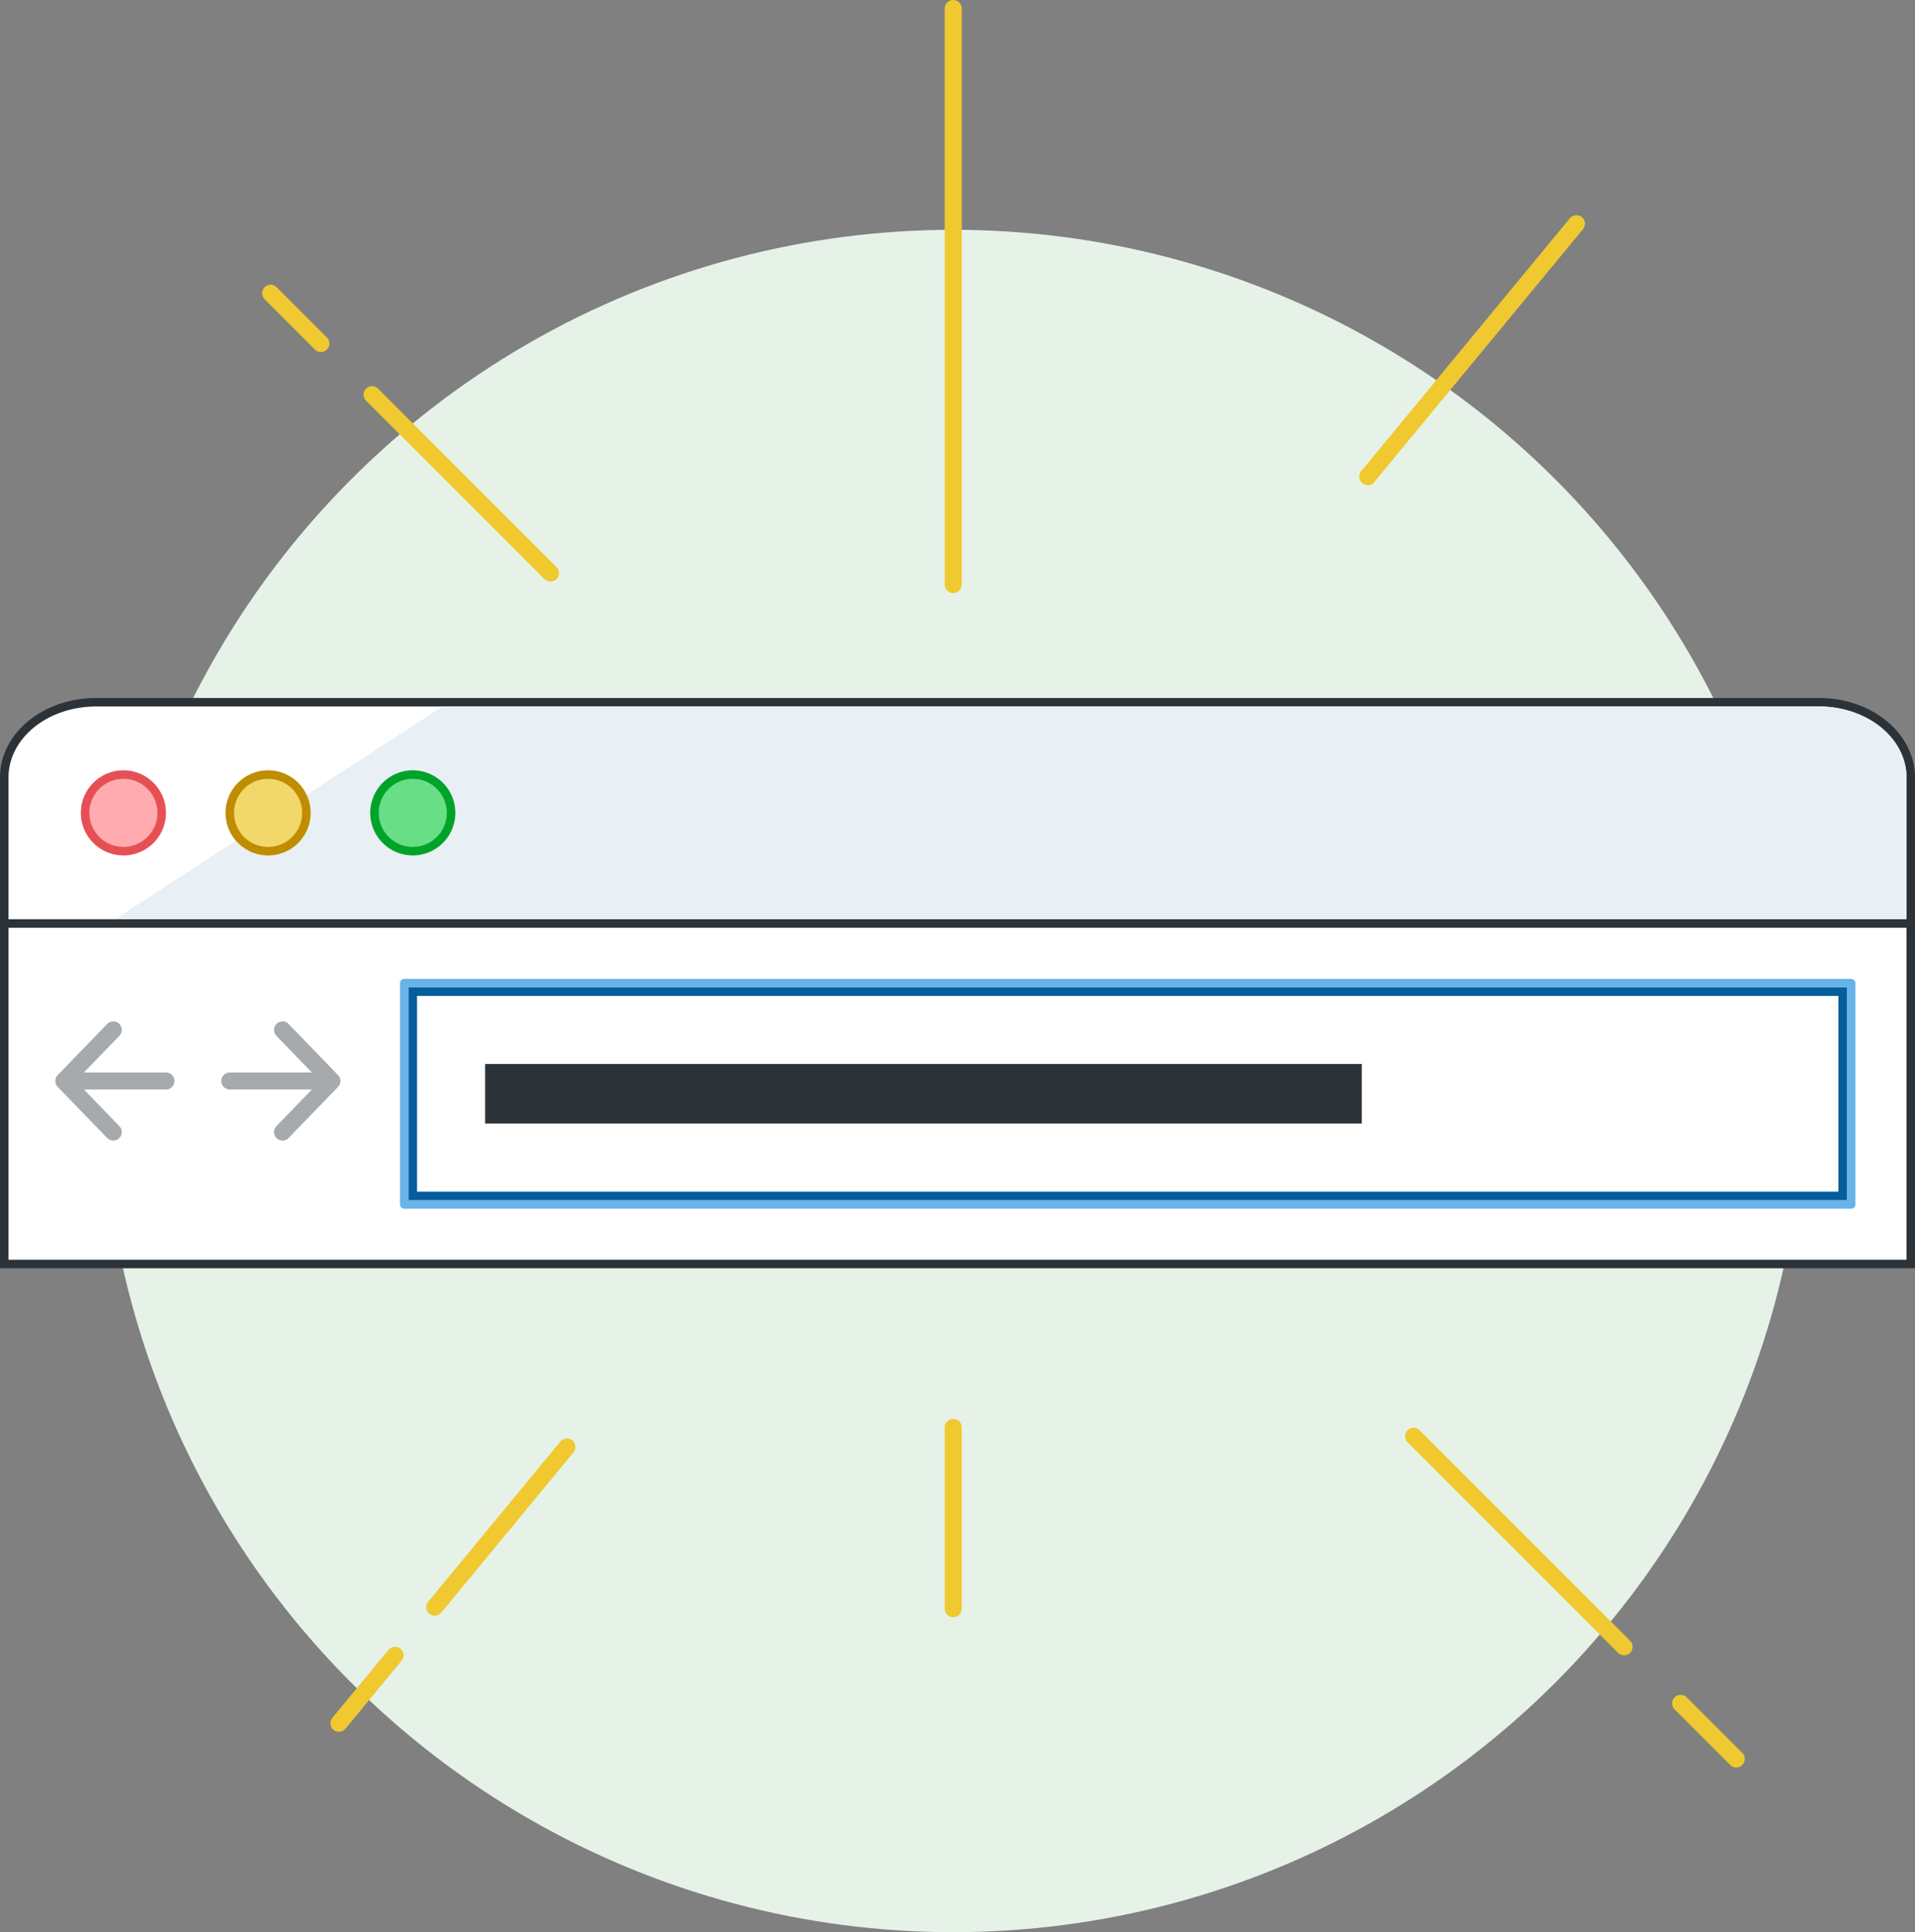 <svg width="225" height="227" fill="none" xmlns="http://www.w3.org/2000/svg"><rect width="100%" height="100%" fill="#808080" stroke="none"/><circle cx="112" cy="127" r="100" fill="#E6F2E8"/><path d="M.5 108a.5.5 0 00.5.5h223a.5.5 0 00.5-.5V91.333c0-2.38-1.169-4.636-3.2-6.28-2.028-1.643-4.76-2.553-7.592-2.553H11.292c-2.832 0-5.564.91-7.592 2.552-2.031 1.645-3.2 3.9-3.2 6.281V108z" fill="#fff" stroke="#2C3338" stroke-linecap="round" stroke-linejoin="round"/><path d="M224 91.333V108H13.5L52 83h161.708c2.729 0 5.347.878 7.277 2.44 1.931 1.564 3.015 3.683 3.015 5.893z" fill="#e9f0f5"/><path d="M14.5 100a4.5 4.5 0 100-9 4.5 4.5 0 000 9z" fill="#FFABAF" stroke="#E65054" stroke-linecap="round" stroke-linejoin="round"/><path d="M31.5 100a4.5 4.5 0 100-9 4.5 4.5 0 000 9z" fill="#f2d76b" stroke="#c08c00" stroke-linecap="round" stroke-linejoin="round"/><path d="M48.5 100a4.5 4.5 0 100-9 4.5 4.5 0 000 9z" fill="#68DE86" stroke="#00A32A" stroke-linecap="round" stroke-linejoin="round"/><path fill="#fff" stroke="#2C3338" d="M.5 108.5h224v40H.5z"/><path fill="#fff" stroke="#68b3e8" stroke-linejoin="round" d="M47.5 115.5h170v26h-170z"/><path fill="#fff" stroke="#055d9c" d="M48.5 116.5h168v24h-168z"/><path fill="#2C3338" d="M57 125h103v7H57z"/><path d="M13.306 121L7.5 127m0 0l5.806 6M7.5 127h12m13.694-6L39 127m0 0l-5.806 6M39 127H27" stroke="#A7AAAD" stroke-width="2" stroke-linecap="round" stroke-linejoin="round"/><path d="M112 189v-21.307M112 1v67.68m92 137.972l-6.535-6.536M31.8 34.451l5.9 5.9m26.984 26.984l-20.97-20.969M166.088 168.74l24.734 24.734M39.82 202.458l6.594-7.99M185.222 26.282l-24.523 29.713M66.613 169.994L51.075 188.82" stroke="#F0C930" stroke-width="2" stroke-linecap="round"/></svg>